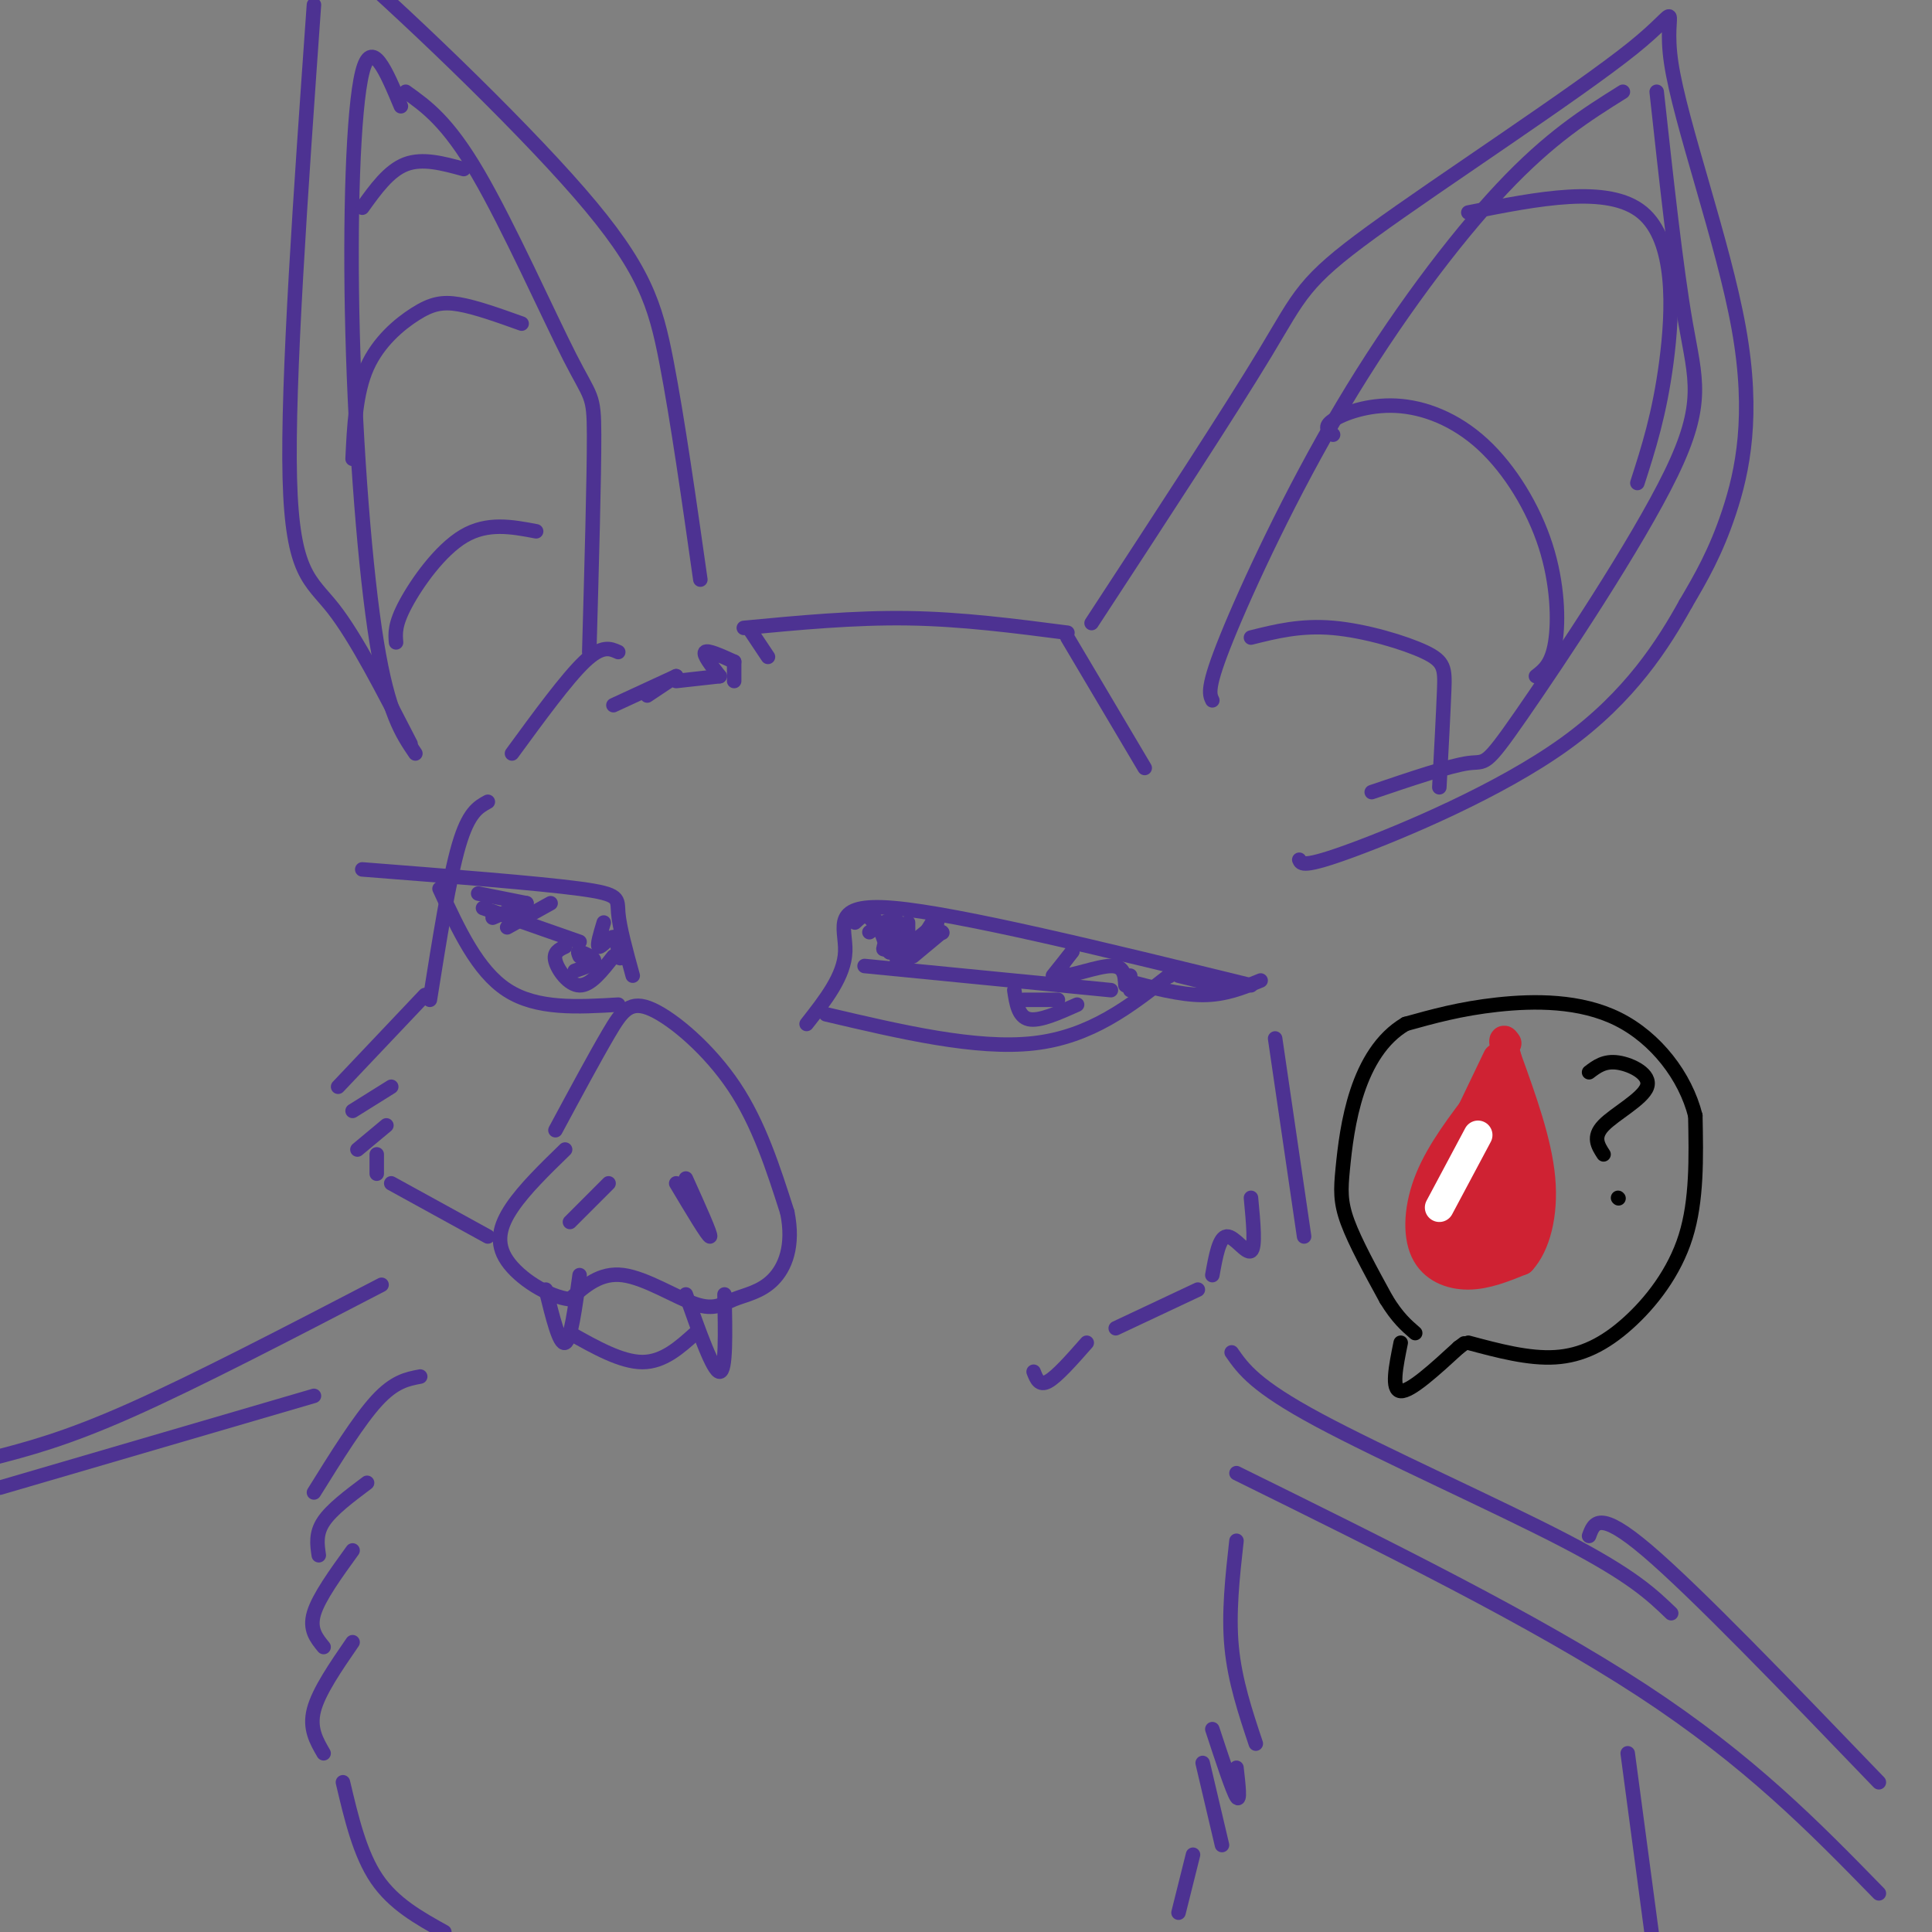 <svg viewBox='0 0 400 400' version='1.1' xmlns='http://www.w3.org/2000/svg' xmlns:xlink='http://www.w3.org/1999/xlink'><rect x="0" y="0" width="400" height="400" fill="#808080" stroke="none"/><g fill='none' stroke='rgb(77,50,146)' stroke-width='3' stroke-linecap='round' stroke-linejoin='round'><path d='M226,129c14.328,-21.915 28.656,-43.829 36,-56c7.344,-12.171 7.704,-14.598 22,-25c14.296,-10.402 42.530,-28.779 54,-38c11.470,-9.221 6.178,-9.286 8,3c1.822,12.286 10.760,36.923 14,55c3.240,18.077 0.783,29.593 -2,38c-2.783,8.407 -5.891,13.703 -9,19'/><path d='M349,125c-4.560,8.214 -11.458,19.250 -25,29c-13.542,9.750 -33.726,18.214 -44,22c-10.274,3.786 -10.637,2.893 -11,2'/><path d='M221,131c-10.917,-1.417 -21.833,-2.833 -33,-3c-11.167,-0.167 -22.583,0.917 -34,2'/><path d='M145,120c-2.345,-16.494 -4.690,-32.988 -7,-45c-2.310,-12.012 -4.583,-19.542 -18,-35c-13.417,-15.458 -37.976,-38.845 -51,-50c-13.024,-11.155 -14.512,-10.077 -16,-9'/><path d='M65,1c-2.756,39.000 -5.511,78.000 -5,98c0.511,20.000 4.289,21.000 9,27c4.711,6.000 10.356,17.000 16,28'/><path d='M101,166c-2.000,1.083 -4.000,2.167 -6,9c-2.000,6.833 -4.000,19.417 -6,32'/><path d='M88,206c0.000,0.000 -18.000,19.000 -18,19'/><path d='M81,225c0.000,0.000 -8.000,5.000 -8,5'/><path d='M80,233c0.000,0.000 -6.000,5.000 -6,5'/><path d='M78,239c0.000,0.000 0.000,4.000 0,4'/><path d='M115,234c4.071,-7.565 8.143,-15.131 11,-20c2.857,-4.869 4.500,-7.042 9,-5c4.500,2.042 11.857,8.298 17,16c5.143,7.702 8.071,16.851 11,26'/><path d='M163,251c1.432,6.997 -0.486,11.488 -3,14c-2.514,2.512 -5.622,3.044 -8,4c-2.378,0.956 -4.025,2.334 -8,1c-3.975,-1.334 -10.279,-5.381 -15,-6c-4.721,-0.619 -7.861,2.191 -11,5'/><path d='M118,269c-4.571,-0.524 -10.500,-4.333 -13,-8c-2.500,-3.667 -1.571,-7.190 1,-11c2.571,-3.810 6.786,-7.905 11,-12'/><path d='M131,202c-1.378,-5.022 -2.756,-10.044 -3,-13c-0.244,-2.956 0.644,-3.844 -8,-5c-8.644,-1.156 -26.822,-2.578 -45,-4'/><path d='M91,184c3.917,8.500 7.833,17.000 14,21c6.167,4.000 14.583,3.500 23,3'/><path d='M100,188c0.000,0.000 20.000,7.000 20,7'/><path d='M114,187c0.000,0.000 -9.000,5.000 -9,5'/><path d='M109,187c0.000,0.000 -7.000,3.000 -7,3'/><path d='M109,187c0.000,0.000 -10.000,-2.000 -10,-2'/><path d='M125,191c-0.733,2.422 -1.467,4.844 -1,5c0.467,0.156 2.133,-1.956 3,-2c0.867,-0.044 0.933,1.978 1,4'/><path d='M128,198c0.333,0.667 0.667,0.333 1,0'/><path d='M117,196c-1.244,0.578 -2.489,1.156 -2,3c0.489,1.844 2.711,4.956 5,5c2.289,0.044 4.644,-2.978 7,-6'/><path d='M167,212c3.911,-4.978 7.822,-9.956 8,-15c0.178,-5.044 -3.378,-10.156 10,-9c13.378,1.156 43.689,8.578 74,16'/><path d='M242,202c0.000,0.000 0.100,0.100 0.1,0.1'/><path d='M242,202c-8.083,6.333 -16.167,12.667 -28,14c-11.833,1.333 -27.417,-2.333 -43,-6'/><path d='M179,200c0.000,0.000 51.000,5.000 51,5'/><path d='M234,205c0.000,0.000 1.000,-1.000 1,-1'/><path d='M210,205c0.417,2.750 0.833,5.500 3,6c2.167,0.500 6.083,-1.250 10,-3'/><path d='M233,203c5.667,1.500 11.333,3.000 16,3c4.667,0.000 8.333,-1.500 12,-3'/><path d='M244,202c0.000,0.000 8.000,2.000 8,2'/><path d='M195,193c0.000,0.000 0.100,0.100 0.1,0.1'/><path d='M195,193c0.000,0.000 -6.000,5.000 -6,5'/><path d='M193,191c-3.060,4.982 -6.119,9.964 -7,9c-0.881,-0.964 0.417,-7.875 0,-9c-0.417,-1.125 -2.548,3.536 -3,5c-0.452,1.464 0.774,-0.268 2,-2'/><path d='M185,193c-0.178,2.489 -0.356,4.978 -1,4c-0.644,-0.978 -1.756,-5.422 -3,-7c-1.244,-1.578 -2.622,-0.289 -4,1'/><path d='M180,190c0.000,0.000 3.000,3.000 3,3'/><path d='M222,197c0.000,0.000 -4.000,5.000 -4,5'/><path d='M222,197c-1.889,2.422 -3.778,4.844 -2,5c1.778,0.156 7.222,-1.956 10,-2c2.778,-0.044 2.889,1.978 3,4'/><path d='M234,202c0.000,0.000 -1.000,1.000 -1,1'/><path d='M194,191c-2.000,2.500 -4.000,5.000 -5,5c-1.000,0.000 -1.000,-2.500 -1,-5'/><path d='M194,191c-3.911,3.244 -7.822,6.489 -9,6c-1.178,-0.489 0.378,-4.711 0,-6c-0.378,-1.289 -2.689,0.356 -5,2'/><path d='M214,207c2.667,0.000 5.333,0.000 5,0c-0.333,0.000 -3.667,0.000 -7,0'/><path d='M119,201c1.917,-0.667 3.833,-1.333 4,-2c0.167,-0.667 -1.417,-1.333 -3,-2'/><path d='M120,197c-0.500,-0.167 -0.250,0.417 0,1'/><path d='M142,244c2.667,5.917 5.333,11.833 5,12c-0.333,0.167 -3.667,-5.417 -7,-11'/><path d='M126,245c0.000,0.000 -8.000,8.000 -8,8'/><path d='M142,268c2.833,8.000 5.667,16.000 7,16c1.333,0.000 1.167,-8.000 1,-16'/><path d='M113,267c1.417,5.750 2.833,11.500 4,11c1.167,-0.500 2.083,-7.250 3,-14'/><path d='M118,276c5.333,3.000 10.667,6.000 15,6c4.333,0.000 7.667,-3.000 11,-6'/><path d='M81,245c0.000,0.000 20.000,11.000 20,11'/><path d='M264,215c0.000,0.000 6.000,41.000 6,41'/><path d='M259,248c0.489,5.156 0.978,10.311 0,11c-0.978,0.689 -3.422,-3.089 -5,-3c-1.578,0.089 -2.289,4.044 -3,8'/><path d='M248,267c0.000,0.000 -17.000,8.000 -17,8'/><path d='M225,278c-3.083,3.500 -6.167,7.000 -8,8c-1.833,1.000 -2.417,-0.500 -3,-2'/><path d='M87,285c-2.667,0.500 -5.333,1.000 -9,5c-3.667,4.000 -8.333,11.500 -13,19'/><path d='M76,307c-3.667,2.750 -7.333,5.500 -9,8c-1.667,2.500 -1.333,4.750 -1,7'/><path d='M73,321c-3.500,4.833 -7.000,9.667 -8,13c-1.000,3.333 0.500,5.167 2,7'/><path d='M73,340c-3.500,5.083 -7.000,10.167 -8,14c-1.000,3.833 0.500,6.417 2,9'/><path d='M71,369c1.750,7.417 3.500,14.833 7,20c3.500,5.167 8.750,8.083 14,11'/><path d='M255,280c2.422,3.467 4.844,6.933 18,14c13.156,7.067 37.044,17.733 51,25c13.956,7.267 17.978,11.133 22,15'/><path d='M329,318c1.000,-2.750 2.000,-5.500 12,3c10.000,8.500 29.000,28.250 48,48'/><path d='M256,305c30.917,15.250 61.833,30.500 84,45c22.167,14.500 35.583,28.250 49,42'/><path d='M256,319c-0.833,7.500 -1.667,15.000 -1,22c0.667,7.000 2.833,13.500 5,20'/><path d='M251,358c2.083,6.333 4.167,12.667 5,14c0.833,1.333 0.417,-2.333 0,-6'/><path d='M249,365c0.000,0.000 4.000,17.000 4,17'/><path d='M247,384c0.000,0.000 -3.000,12.000 -3,12'/><path d='M337,363c0.000,0.000 8.000,60.000 8,60'/><path d='M79,266c-19.250,10.000 -38.500,20.000 -52,26c-13.500,6.000 -21.250,8.000 -29,10'/><path d='M65,289c0.000,0.000 -65.000,19.000 -65,19'/></g>
<g fill='none' stroke='rgb(207,34,51)' stroke-width='6' stroke-linecap='round' stroke-linejoin='round'><path d='M307,227c-4.333,5.655 -8.667,11.310 -11,17c-2.333,5.690 -2.667,11.417 -1,15c1.667,3.583 5.333,5.024 9,5c3.667,-0.024 7.333,-1.512 11,-3'/><path d='M315,261c2.911,-3.133 4.689,-9.467 4,-17c-0.689,-7.533 -3.844,-16.267 -7,-25'/><path d='M312,219c-1.167,-4.667 -0.583,-3.833 0,-3'/><path d='M310,219c0.000,0.000 -12.000,25.000 -12,25'/><path d='M298,244c-2.641,6.037 -3.244,8.628 -1,11c2.244,2.372 7.335,4.523 11,4c3.665,-0.523 5.904,-3.721 7,-7c1.096,-3.279 1.048,-6.640 1,-10'/><path d='M316,242c-0.726,-6.905 -3.042,-19.167 -5,-15c-1.958,4.167 -3.560,24.762 -4,30c-0.440,5.238 0.280,-4.881 1,-15'/><path d='M308,242c0.573,-3.970 1.504,-6.395 1,-8c-0.504,-1.605 -2.445,-2.390 -4,-1c-1.555,1.390 -2.724,4.954 -3,9c-0.276,4.046 0.341,8.575 2,11c1.659,2.425 4.362,2.747 6,-1c1.638,-3.747 2.212,-11.562 2,-15c-0.212,-3.438 -1.212,-2.499 -2,-3c-0.788,-0.501 -1.366,-2.444 -3,2c-1.634,4.444 -4.325,15.273 -5,20c-0.675,4.727 0.664,3.350 2,2c1.336,-1.350 2.668,-2.675 4,-4'/><path d='M308,254c1.174,-3.813 2.110,-11.344 2,-15c-0.110,-3.656 -1.264,-3.435 -4,-1c-2.736,2.435 -7.053,7.086 -8,11c-0.947,3.914 1.476,7.092 3,9c1.524,1.908 2.150,2.545 3,1c0.850,-1.545 1.925,-5.273 3,-9'/></g>
<g fill='none' stroke='rgb(255,255,255)' stroke-width='6' stroke-linecap='round' stroke-linejoin='round'><path d='M306,235c0.000,0.000 -8.000,15.000 -8,15'/></g>
<g fill='none' stroke='rgb(0,0,0)' stroke-width='3' stroke-linecap='round' stroke-linejoin='round'><path d='M329,222c1.589,-1.208 3.179,-2.417 6,-2c2.821,0.417 6.875,2.458 6,5c-0.875,2.542 -6.679,5.583 -9,8c-2.321,2.417 -1.161,4.208 0,6'/><path d='M335,248c0.000,0.000 0.100,0.100 0.1,0.1'/><path d='M290,278c-1.000,4.917 -2.000,9.833 0,10c2.000,0.167 7.000,-4.417 12,-9'/><path d='M302,279c2.000,-1.500 1.000,-0.750 0,0'/><path d='M304,278c6.256,1.673 12.512,3.345 18,3c5.488,-0.345 10.208,-2.708 15,-7c4.792,-4.292 9.655,-10.512 12,-18c2.345,-7.488 2.173,-16.244 2,-25'/><path d='M351,231c-2.048,-8.167 -8.167,-16.083 -16,-20c-7.833,-3.917 -17.381,-3.833 -25,-3c-7.619,0.833 -13.310,2.417 -19,4'/><path d='M291,212c-5.032,2.944 -8.112,8.305 -10,14c-1.888,5.695 -2.585,11.726 -3,16c-0.415,4.274 -0.547,6.793 1,11c1.547,4.207 4.774,10.104 8,16'/><path d='M287,269c2.333,3.833 4.167,5.417 6,7'/></g>
<g fill='none' stroke='rgb(77,50,146)' stroke-width='3' stroke-linecap='round' stroke-linejoin='round'><path d='M251,145c-0.613,-1.286 -1.226,-2.571 3,-13c4.226,-10.429 13.292,-30.000 24,-48c10.708,-18.000 23.060,-34.429 33,-45c9.940,-10.571 17.470,-15.286 25,-20'/><path d='M343,19c1.992,18.222 3.984,36.443 6,48c2.016,11.557 4.056,16.448 -3,31c-7.056,14.552 -23.207,38.764 -31,50c-7.793,11.236 -7.226,9.496 -11,10c-3.774,0.504 -11.887,3.252 -20,6'/><path d='M259,132c5.161,-1.292 10.321,-2.583 17,-2c6.679,0.583 14.875,3.042 19,5c4.125,1.958 4.179,3.417 4,8c-0.179,4.583 -0.589,12.292 -1,20'/><path d='M276,90c-1.026,-0.816 -2.051,-1.632 0,-3c2.051,-1.368 7.179,-3.286 13,-3c5.821,0.286 12.333,2.778 18,8c5.667,5.222 10.487,13.175 13,21c2.513,7.825 2.718,15.521 2,20c-0.718,4.479 -2.359,5.739 -4,7'/><path d='M304,44c14.511,-2.889 29.022,-5.778 36,0c6.978,5.778 6.422,20.222 5,31c-1.422,10.778 -3.711,17.889 -6,25'/><path d='M84,19c4.345,3.095 8.690,6.190 15,17c6.310,10.810 14.583,29.333 19,38c4.417,8.667 4.976,7.476 5,16c0.024,8.524 -0.488,26.762 -1,45'/><path d='M128,135c-1.667,-0.750 -3.333,-1.500 -7,2c-3.667,3.500 -9.333,11.250 -15,19'/><path d='M83,22c-3.054,-7.298 -6.107,-14.595 -8,-7c-1.893,7.595 -2.625,30.083 -2,54c0.625,23.917 2.607,49.262 5,64c2.393,14.738 5.196,18.869 8,23'/><path d='M82,133c-0.156,-1.844 -0.311,-3.689 2,-8c2.311,-4.311 7.089,-11.089 12,-14c4.911,-2.911 9.956,-1.956 15,-1'/><path d='M108,67c-4.756,-1.702 -9.512,-3.405 -13,-4c-3.488,-0.595 -5.708,-0.083 -9,2c-3.292,2.083 -7.655,5.738 -10,11c-2.345,5.262 -2.673,12.131 -3,19'/><path d='M75,43c2.750,-3.833 5.500,-7.667 9,-9c3.500,-1.333 7.750,-0.167 12,1'/><path d='M221,132c0.000,0.000 16.000,27.000 16,27'/><path d='M155,130c0.000,0.000 4.000,6.000 4,6'/><path d='M152,137c-2.750,-1.250 -5.500,-2.500 -6,-2c-0.500,0.500 1.250,2.750 3,5'/><path d='M152,137c0.000,0.000 0.000,4.000 0,4'/><path d='M149,140c0.000,0.000 -9.000,1.000 -9,1'/><path d='M140,140c0.000,0.000 -6.000,4.000 -6,4'/><path d='M140,140c0.000,0.000 -13.000,6.000 -13,6'/></g>
</svg>